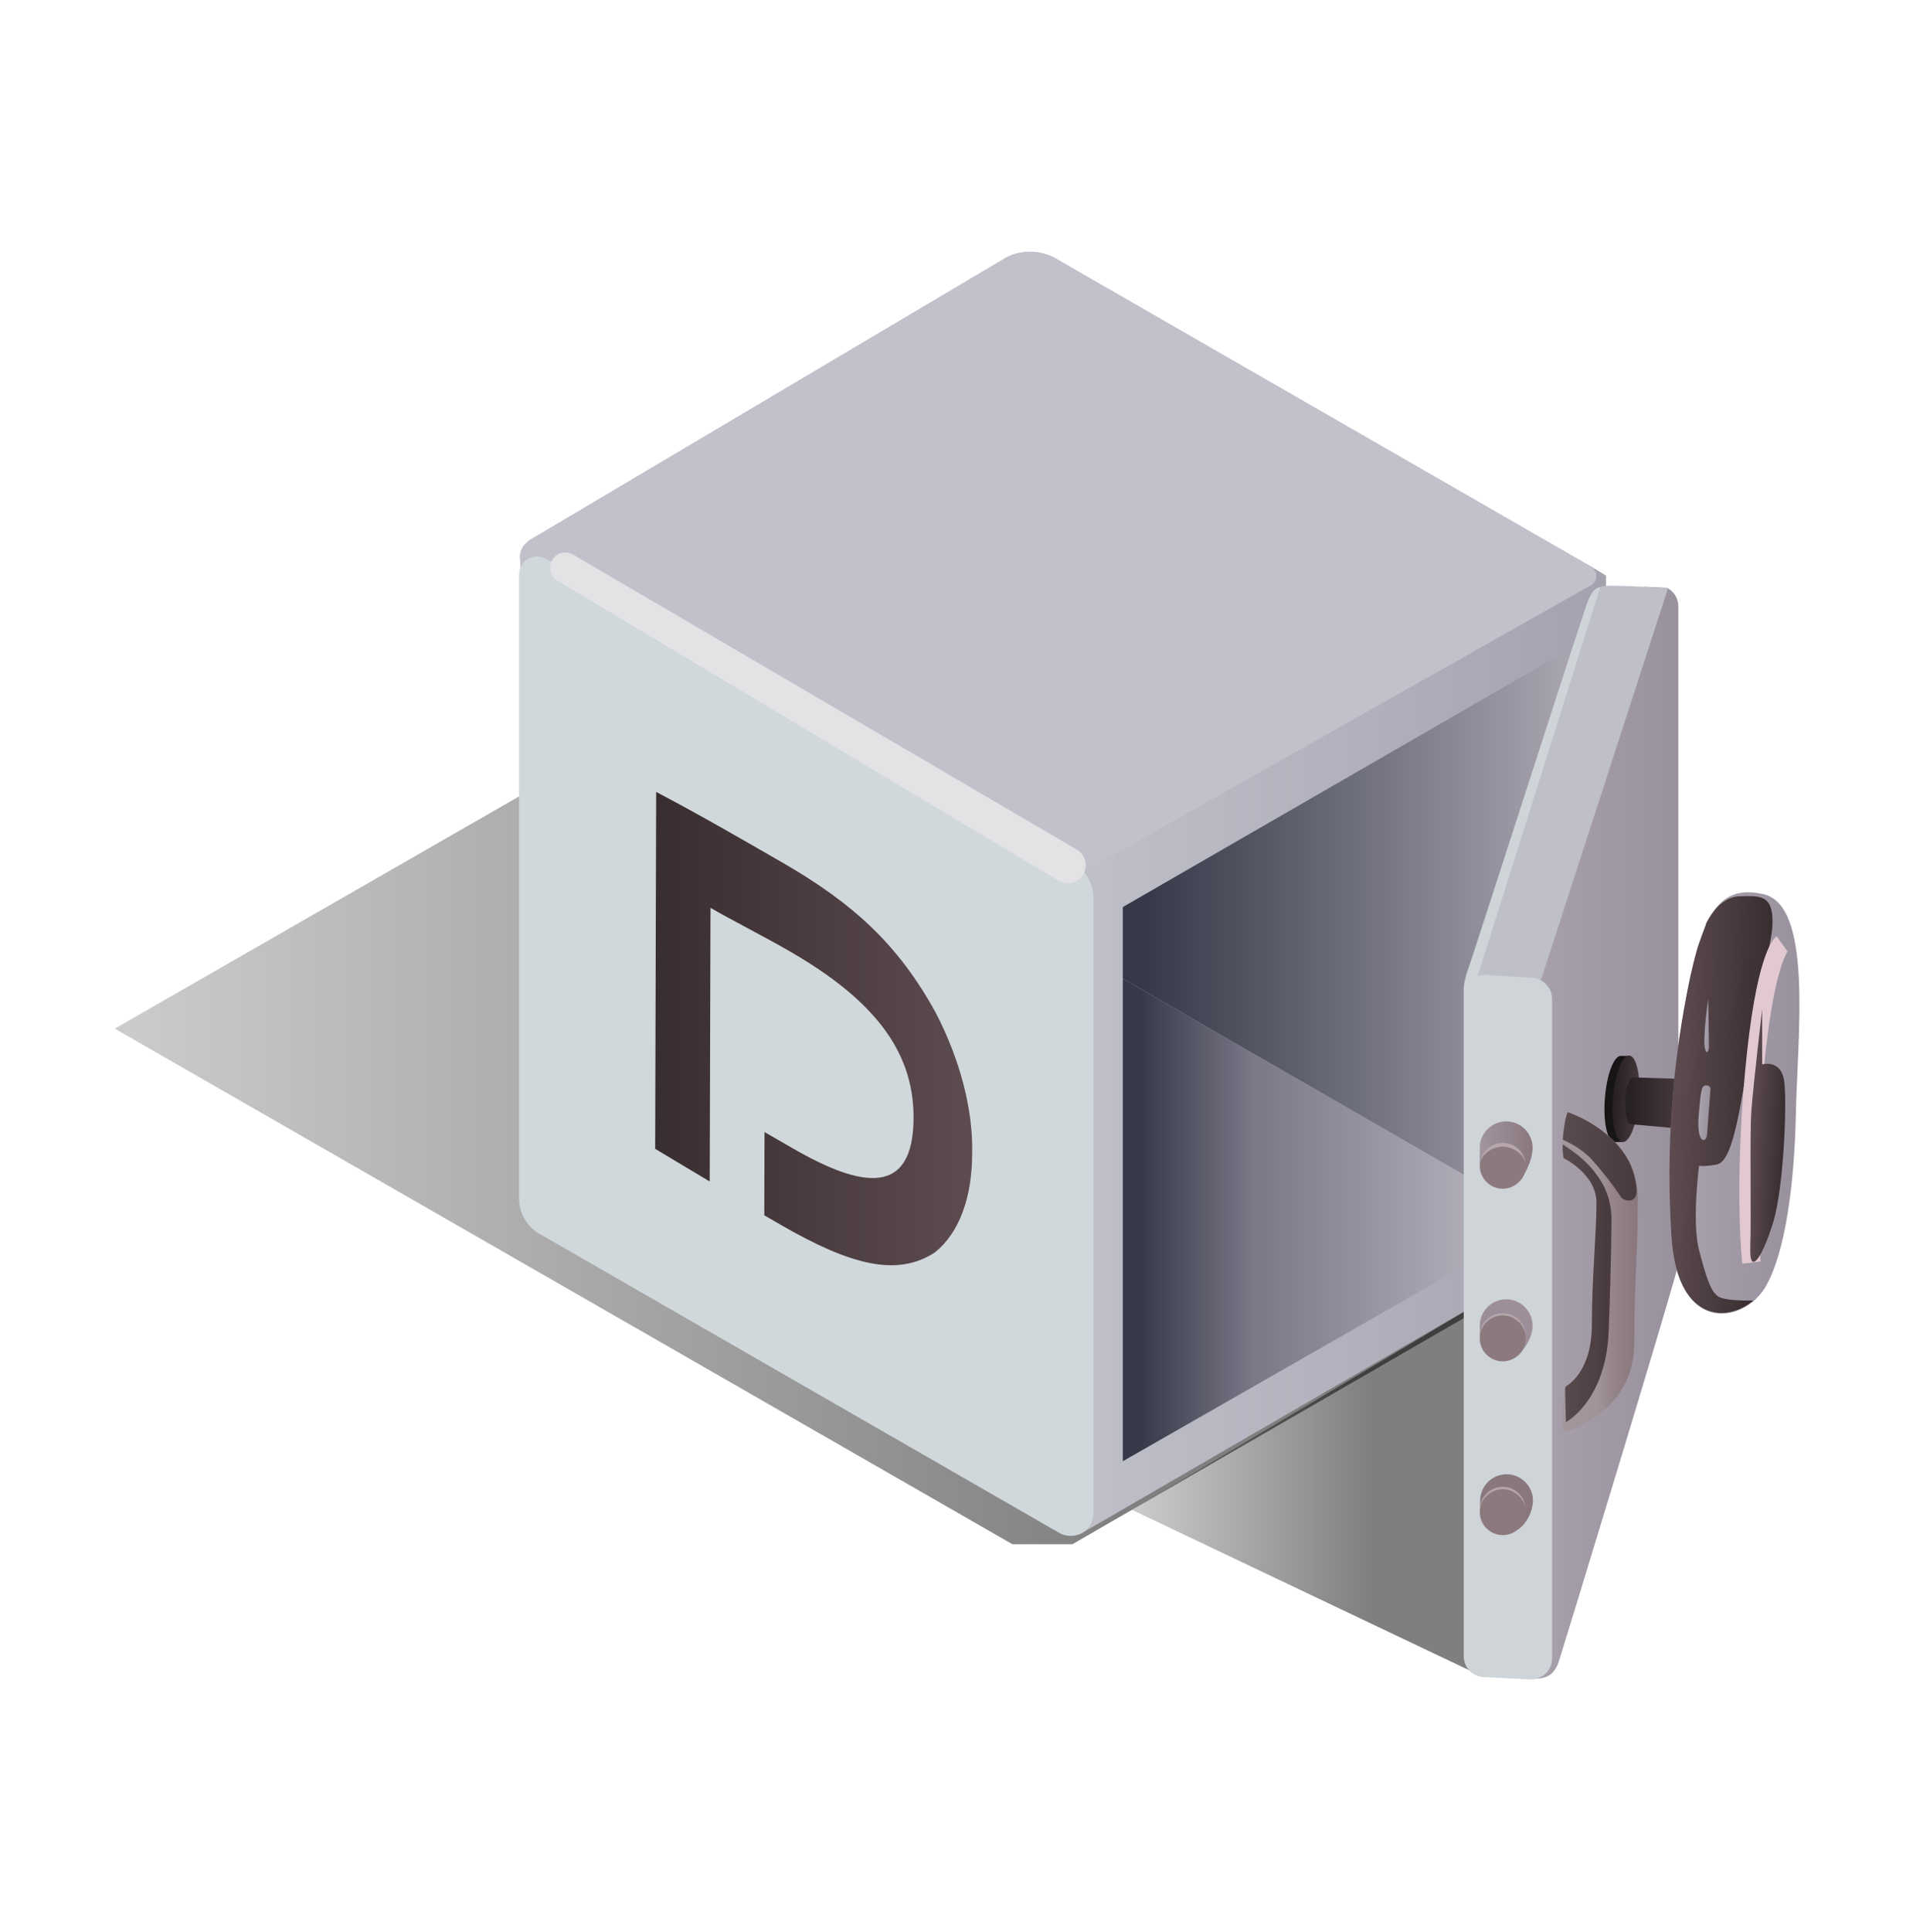 <svg width="104" height="105" viewBox="0 0 104 105" fill="none" xmlns="http://www.w3.org/2000/svg">
<path d="M58.302 83.923H55.037L6.24 55.904L44.291 34.053L88.693 66.376L58.302 83.923Z" fill="url(#paint0_linear_418_6285)"/>
<path d="M80.656 91.145L61.539 82.056L80.656 70.657V91.145Z" fill="url(#paint1_linear_418_6285)"/>
<path d="M86.459 30.763L58.234 45.198L56.695 81.619L58.775 83.345L81.696 70.054L87.312 32.406V31.283" fill="url(#paint2_linear_418_6285)"/>
<path d="M29.26 31.262C29.811 31.262 30.258 30.815 30.258 30.264C30.258 29.712 29.811 29.265 29.26 29.265C28.708 29.265 28.261 29.712 28.261 30.264C28.261 30.815 28.708 31.262 29.26 31.262Z" fill="#C1C1CB"/>
<path d="M57.319 13.998L86.46 30.763C86.564 30.804 86.647 30.908 86.709 31.012C86.876 31.303 86.751 31.678 86.46 31.823L58.983 47.34L28.282 31.636V30.243L28.719 29.39L54.719 13.977C55.53 13.561 56.508 13.582 57.319 13.998Z" fill="#C1C1CB"/>
<path d="M58.234 46.821L29.634 30.347C29.488 30.285 29.343 30.243 29.197 30.243C28.656 30.243 28.219 30.68 28.219 31.221V65.124C28.219 65.977 28.698 66.747 29.447 67.121L57.651 83.345C57.818 83.428 58.026 83.47 58.213 83.47C58.899 83.47 59.44 82.929 59.44 82.243V48.797C59.44 47.965 58.983 47.195 58.234 46.821Z" fill="#D1D8DB"/>
<path d="M86.564 34.569L61.042 49.295V53.185L79.637 63.876L86.564 34.569Z" fill="url(#paint3_linear_418_6285)"/>
<path d="M79.596 63.876V68.806L61.042 79.414V53.185L79.637 63.876" fill="url(#paint4_linear_418_6285)"/>
<path d="M58.816 46.425C59.149 46.841 59.066 47.465 58.65 47.798C58.338 48.048 57.901 48.068 57.547 47.86L30.299 31.553C30.174 31.47 30.07 31.366 30.008 31.241C29.8 30.846 29.946 30.347 30.341 30.118C30.59 29.993 30.902 29.993 31.152 30.139L58.546 46.176C58.65 46.217 58.733 46.3 58.816 46.425Z" fill="#E3E3E5"/>
<path d="M82.279 58.302V90.084C82.279 90.084 82.362 91.249 83.152 91.249C83.943 91.249 84.463 91.166 84.754 90.271C85.045 89.377 91.243 69.076 91.243 68.681V32.947C91.243 32.531 91.015 32.156 90.64 31.948L89.371 31.886L82.466 53.83L82.279 58.302Z" fill="url(#paint5_linear_418_6285)"/>
<path d="M81.01 54.6C80.844 54.641 79.866 53.414 79.866 53.414L86.564 32.177C86.751 31.969 87.021 31.865 87.292 31.845C87.812 31.782 90.682 31.969 90.682 31.969L83.86 52.998L83.485 54.038C83.485 54.038 81.176 54.558 81.01 54.6Z" fill="#BFBFC9"/>
<path d="M80.323 53.081L87 31.907C87 31.907 86.626 31.886 86.314 32.697C86.002 33.508 80.094 51.916 79.782 52.769C79.47 53.622 79.595 54.142 79.595 54.142L79.97 54.599L80.323 53.081Z" fill="#CED4D8"/>
<path d="M83.298 53.144L80.781 52.977H80.719C80.095 52.977 79.575 53.497 79.575 54.121V90.001C79.575 90.625 80.053 91.124 80.656 91.145L83.173 91.27H83.235C83.88 91.27 84.379 90.75 84.379 90.126V54.288C84.379 53.684 83.901 53.185 83.298 53.144Z" fill="#CED4D8"/>
<path d="M80.448 63.356V62.379C80.448 61.588 81.093 60.944 81.883 60.944C82.674 60.944 83.318 61.588 83.318 62.379C83.318 63.169 82.715 64.084 82.715 64.084L80.448 63.356Z" fill="url(#paint6_linear_418_6285)"/>
<path d="M80.448 72.798V72.049C80.448 71.259 81.093 70.614 81.883 70.614C82.674 70.614 83.318 71.259 83.318 72.049C83.318 72.902 82.549 73.651 82.549 73.651L80.448 72.798Z" fill="url(#paint7_linear_418_6285)"/>
<path d="M80.469 82.201V81.556C80.469 80.766 81.114 80.121 81.904 80.121C82.695 80.121 83.34 80.766 83.34 81.556C83.319 82.159 83.028 82.742 82.549 83.116L80.469 82.201Z" fill="url(#paint8_linear_418_6285)"/>
<path d="M81.696 64.604C82.385 64.604 82.944 64.045 82.944 63.356C82.944 62.668 82.385 62.108 81.696 62.108C81.007 62.108 80.448 62.668 80.448 63.356C80.448 64.045 81.007 64.604 81.696 64.604Z" fill="#8C797E"/>
<path d="M81.696 62.316C82.278 62.316 82.944 62.774 82.944 63.356C82.944 62.67 82.382 62.108 81.696 62.108C81.01 62.108 80.448 62.67 80.448 63.356C80.448 62.774 81.114 62.316 81.696 62.316Z" fill="#B5A7AB"/>
<path d="M81.696 71.573C82.278 71.573 82.944 72.051 82.944 72.612C82.944 71.926 82.382 71.365 81.696 71.365C81.01 71.365 80.448 71.926 80.448 72.612C80.448 72.03 81.114 71.573 81.696 71.573Z" fill="#B5A7AB"/>
<path d="M81.696 81.014C82.278 81.014 82.944 81.471 82.944 82.054C82.944 81.367 82.382 80.806 81.696 80.806C81.01 80.806 80.448 81.367 80.448 82.054C80.448 81.471 81.114 81.014 81.696 81.014Z" fill="#B5A7AB"/>
<path d="M81.696 73.985C82.385 73.985 82.944 73.426 82.944 72.737C82.944 72.049 82.385 71.489 81.696 71.489C81.007 71.489 80.448 72.049 80.448 72.737C80.448 73.426 81.007 73.985 81.696 73.985Z" fill="#8C797E"/>
<path d="M81.696 83.428C82.385 83.428 82.944 82.869 82.944 82.18C82.944 81.492 82.385 80.932 81.696 80.932C81.007 80.932 80.448 81.492 80.448 82.18C80.448 82.869 81.007 83.428 81.696 83.428Z" fill="#8C797E"/>
<path d="M87.77 62.065H88.207L88.103 61.856C88.373 61.503 88.581 60.712 88.664 59.776C88.747 58.82 88.643 57.967 88.415 57.593L88.581 57.385H88.144C87.749 57.343 87.354 58.362 87.25 59.672C87.146 60.962 87.375 62.044 87.77 62.065Z" fill="#161415"/>
<path d="M89.101 59.779C88.997 61.068 88.602 62.108 88.206 62.067C87.811 62.025 87.582 60.964 87.686 59.654C87.79 58.364 88.186 57.324 88.581 57.366C88.976 57.408 89.205 58.489 89.101 59.779Z" fill="url(#paint9_linear_418_6285)"/>
<path d="M91.035 58.635L91.098 61.318L88.56 61.089C88.56 61.089 88.352 60.881 88.352 59.862C88.352 58.843 88.727 58.552 88.727 58.552L91.389 58.635" fill="url(#paint10_linear_418_6285)"/>
<path d="M95.84 48.589C93.698 48.11 92.699 49.358 91.909 53.019C90.931 57.678 90.578 62.462 90.869 67.225C91.222 72.633 94.862 71.885 95.986 69.929C97.109 67.974 97.546 64.147 97.629 60.673C97.712 56.285 98.586 49.171 95.84 48.589Z" fill="url(#paint11_linear_418_6285)"/>
<path d="M84.983 76.585C84.983 77.105 84.941 77.48 84.983 77.667C85.024 77.854 85.128 77.812 85.128 77.812C85.128 77.812 88.852 76.793 88.852 72.945C88.852 69.097 89.039 68.515 89.039 65.083C89.039 61.651 85.232 60.444 85.232 60.444C85.232 60.444 85.108 60.611 85.004 61.484C84.941 61.963 84.941 62.462 85.004 62.94C85.004 62.94 86.792 63.793 86.792 65.374C86.792 66.955 86.543 69.492 86.543 71.968C86.543 74.609 85.17 75.316 85.17 75.316C85.045 75.296 84.962 76.46 84.983 76.585Z" fill="url(#paint12_linear_418_6285)"/>
<path d="M85.087 75.441L85.128 77.292C85.128 77.292 87.312 76.148 87.458 72.321C87.603 68.494 87.603 66.456 87.603 66.456C87.645 65.624 87.437 64.792 86.98 64.105C86.272 62.961 85.108 62.316 84.962 62.192C84.941 62.441 84.962 62.691 85.004 62.94C85.004 62.94 86.792 63.793 86.792 65.374C86.792 66.955 86.543 69.492 86.543 71.968C86.543 74.609 85.17 75.316 85.17 75.316C85.149 75.316 85.128 75.358 85.087 75.441Z" fill="url(#paint13_linear_418_6285)"/>
<path d="M85.004 61.484C84.983 61.651 84.962 61.796 84.962 61.942C85.544 62.191 86.085 62.545 86.522 63.003C87.104 63.648 87.645 64.334 88.124 65.062C88.29 65.291 88.997 65.436 88.976 64.688C88.935 64.126 88.789 63.585 88.54 63.086C87.499 61.172 85.232 60.444 85.232 60.444C85.232 60.444 85.108 60.611 85.004 61.484Z" fill="url(#paint14_linear_418_6285)"/>
<path d="M90.869 67.204C91.16 71.801 93.843 71.926 95.32 70.678C95.299 70.678 93.927 70.72 93.469 70.491C93.011 70.262 92.762 69.43 92.367 67.933C91.971 66.435 92.367 63.356 92.367 63.356C92.367 63.356 92.616 63.419 93.303 63.294C93.989 63.169 94.426 61.755 95.112 57.054C95.799 52.353 96.423 51.168 96.36 49.899C96.298 48.63 95.632 48.672 94.509 48.713C93.469 48.776 92.845 49.982 92.741 50.211V50.252L92.283 51.521C92.159 51.958 92.034 52.457 91.909 52.998C90.911 57.657 90.557 62.441 90.869 67.204Z" fill="url(#paint15_linear_418_6285)"/>
<path d="M95.216 68.619C95.216 68.619 94.779 64.771 95.362 58.364C95.944 51.958 96.88 51.292 96.88 51.292" stroke="#E2C9D1" stroke-miterlimit="10"/>
<path d="M92.762 58.989C92.512 58.989 92.471 59.155 92.346 60.653C92.221 62.15 92.762 62.171 92.803 61.651C92.845 61.131 92.991 59.197 92.991 59.197C92.991 59.197 93.011 58.989 92.762 58.989Z" fill="url(#paint16_linear_418_6285)"/>
<path d="M92.658 56.472C92.637 57.345 92.907 57.345 92.907 56.825C92.907 56.305 92.866 54.288 92.866 54.288C92.762 55.016 92.679 55.744 92.658 56.472Z" fill="url(#paint17_linear_418_6285)"/>
<path d="M95.216 60.319C95.112 61.692 95.216 66.019 95.154 67.745C95.091 69.472 95.84 68.265 96.402 66.414C96.963 64.563 97.151 60.111 97.005 58.822C96.859 57.532 95.799 57.844 95.799 57.844V54.849C95.799 54.849 95.32 58.947 95.216 60.319Z" fill="url(#paint18_linear_418_6285)"/>
<path d="M42.578 46.904C46.353 49.084 48.832 51.319 50.873 55.043C52.216 57.62 52.911 60.378 52.851 62.703C52.844 65.118 52.135 67.009 50.835 68.057C48.78 69.415 46.243 68.756 42.467 66.578L41.55 66.048L41.563 61.524L43.073 62.395C46.902 64.607 49.656 65.016 49.666 60.74C49.677 57.023 47.364 54.259 42.942 51.706C41.486 50.866 39.867 50.055 38.626 49.337L38.584 64.211L35.618 62.435L35.672 43.039C37.991 44.254 40.471 45.687 42.573 46.902L42.578 46.904Z" fill="url(#paint19_linear_418_6285)"/>
<defs>
<linearGradient id="paint0_linear_418_6285" x1="6.24" y1="58.988" x2="88.693" y2="58.988" gradientUnits="userSpaceOnUse">
<stop stop-opacity="0.2"/>
<stop offset="0.67" stop-opacity="0.5"/>
</linearGradient>
<linearGradient id="paint1_linear_418_6285" x1="61.539" y1="80.901" x2="80.656" y2="80.901" gradientUnits="userSpaceOnUse">
<stop stop-opacity="0.2"/>
<stop offset="0.67" stop-opacity="0.5"/>
</linearGradient>
<linearGradient id="paint2_linear_418_6285" x1="87.312" y1="57.054" x2="56.695" y2="57.054" gradientUnits="userSpaceOnUse">
<stop stop-color="#A5A2B0"/>
<stop offset="0.95" stop-color="#BFC0CA"/>
</linearGradient>
<linearGradient id="paint3_linear_418_6285" x1="86.564" y1="49.223" x2="61.042" y2="49.223" gradientUnits="userSpaceOnUse">
<stop stop-color="#AFABB7"/>
<stop offset="0.95" stop-color="#363A48"/>
</linearGradient>
<linearGradient id="paint4_linear_418_6285" x1="79.637" y1="66.299" x2="61.042" y2="66.299" gradientUnits="userSpaceOnUse">
<stop stop-color="#AFABB7"/>
<stop offset="0.62" stop-color="#7A7787"/>
<stop offset="0.95" stop-color="#363A48"/>
</linearGradient>
<linearGradient id="paint5_linear_418_6285" x1="91.266" y1="61.567" x2="82.301" y2="61.567" gradientUnits="userSpaceOnUse">
<stop stop-color="#99929E"/>
<stop offset="1" stop-color="#AAA3AE"/>
</linearGradient>
<linearGradient id="paint6_linear_418_6285" x1="83.329" y1="62.514" x2="80.458" y2="62.514" gradientUnits="userSpaceOnUse">
<stop stop-color="#89777D"/>
<stop offset="1" stop-color="#A295A0"/>
</linearGradient>
<linearGradient id="paint7_linear_418_6285" x1="0.033" y1="72.132" x2="104.784" y2="72.132" gradientUnits="userSpaceOnUse">
<stop stop-color="#89777D"/>
<stop offset="1" stop-color="#A295A0"/>
</linearGradient>
<linearGradient id="paint8_linear_418_6285" x1="83.329" y1="81.619" x2="104.784" y2="81.619" gradientUnits="userSpaceOnUse">
<stop stop-color="#89777D"/>
<stop offset="1" stop-color="#A295A0"/>
</linearGradient>
<linearGradient id="paint9_linear_418_6285" x1="89.107" y1="59.773" x2="87.693" y2="59.658" gradientUnits="userSpaceOnUse">
<stop stop-color="#483A3C"/>
<stop offset="0.95" stop-color="#272024"/>
</linearGradient>
<linearGradient id="paint10_linear_418_6285" x1="91.383" y1="59.935" x2="88.346" y2="59.935" gradientUnits="userSpaceOnUse">
<stop stop-color="#483A3C"/>
<stop offset="0.95" stop-color="#272024"/>
</linearGradient>
<linearGradient id="paint11_linear_418_6285" x1="97.664" y1="60.083" x2="90.9" y2="59.794" gradientUnits="userSpaceOnUse">
<stop stop-color="#99929E"/>
<stop offset="1" stop-color="#AAA3AE"/>
</linearGradient>
<linearGradient id="paint12_linear_418_6285" x1="89.02" y1="69.128" x2="84.945" y2="69.128" gradientUnits="userSpaceOnUse">
<stop stop-color="#89777D"/>
<stop offset="0.31" stop-color="#938288"/>
<stop offset="0.53" stop-color="#A19498"/>
<stop offset="0.99" stop-color="#A3969A"/>
</linearGradient>
<linearGradient id="paint13_linear_418_6285" x1="87.616" y1="69.742" x2="84.962" y2="69.742" gradientUnits="userSpaceOnUse">
<stop stop-color="#483A3C"/>
<stop offset="0.95" stop-color="#594A4D"/>
</linearGradient>
<linearGradient id="paint14_linear_418_6285" x1="88.976" y1="62.845" x2="84.97" y2="62.845" gradientUnits="userSpaceOnUse">
<stop stop-color="#483A3C"/>
<stop offset="0.95" stop-color="#594A4D"/>
</linearGradient>
<linearGradient id="paint15_linear_418_6285" x1="95.957" y1="60.093" x2="90.888" y2="59.877" gradientUnits="userSpaceOnUse">
<stop stop-color="#382D2F"/>
<stop offset="1" stop-color="#5D4B50"/>
</linearGradient>
<linearGradient id="paint16_linear_418_6285" x1="92.932" y1="60.484" x2="92.338" y2="60.457" gradientUnits="userSpaceOnUse">
<stop stop-color="#99929E"/>
<stop offset="1" stop-color="#AAA3AE"/>
</linearGradient>
<linearGradient id="paint17_linear_418_6285" x1="92.955" y1="55.737" x2="92.679" y2="55.725" gradientUnits="userSpaceOnUse">
<stop stop-color="#99929E"/>
<stop offset="1" stop-color="#AAA3AE"/>
</linearGradient>
<linearGradient id="paint18_linear_418_6285" x1="97.011" y1="61.773" x2="95.146" y2="61.694" gradientUnits="userSpaceOnUse">
<stop stop-color="#382D2F"/>
<stop offset="1" stop-color="#5D4B50"/>
</linearGradient>
<linearGradient id="paint19_linear_418_6285" x1="35.62" y1="55.902" x2="52.855" y2="55.902" gradientUnits="userSpaceOnUse">
<stop stop-color="#382D2F"/>
<stop offset="1" stop-color="#5D4B50"/>
</linearGradient>
</defs>
</svg>
